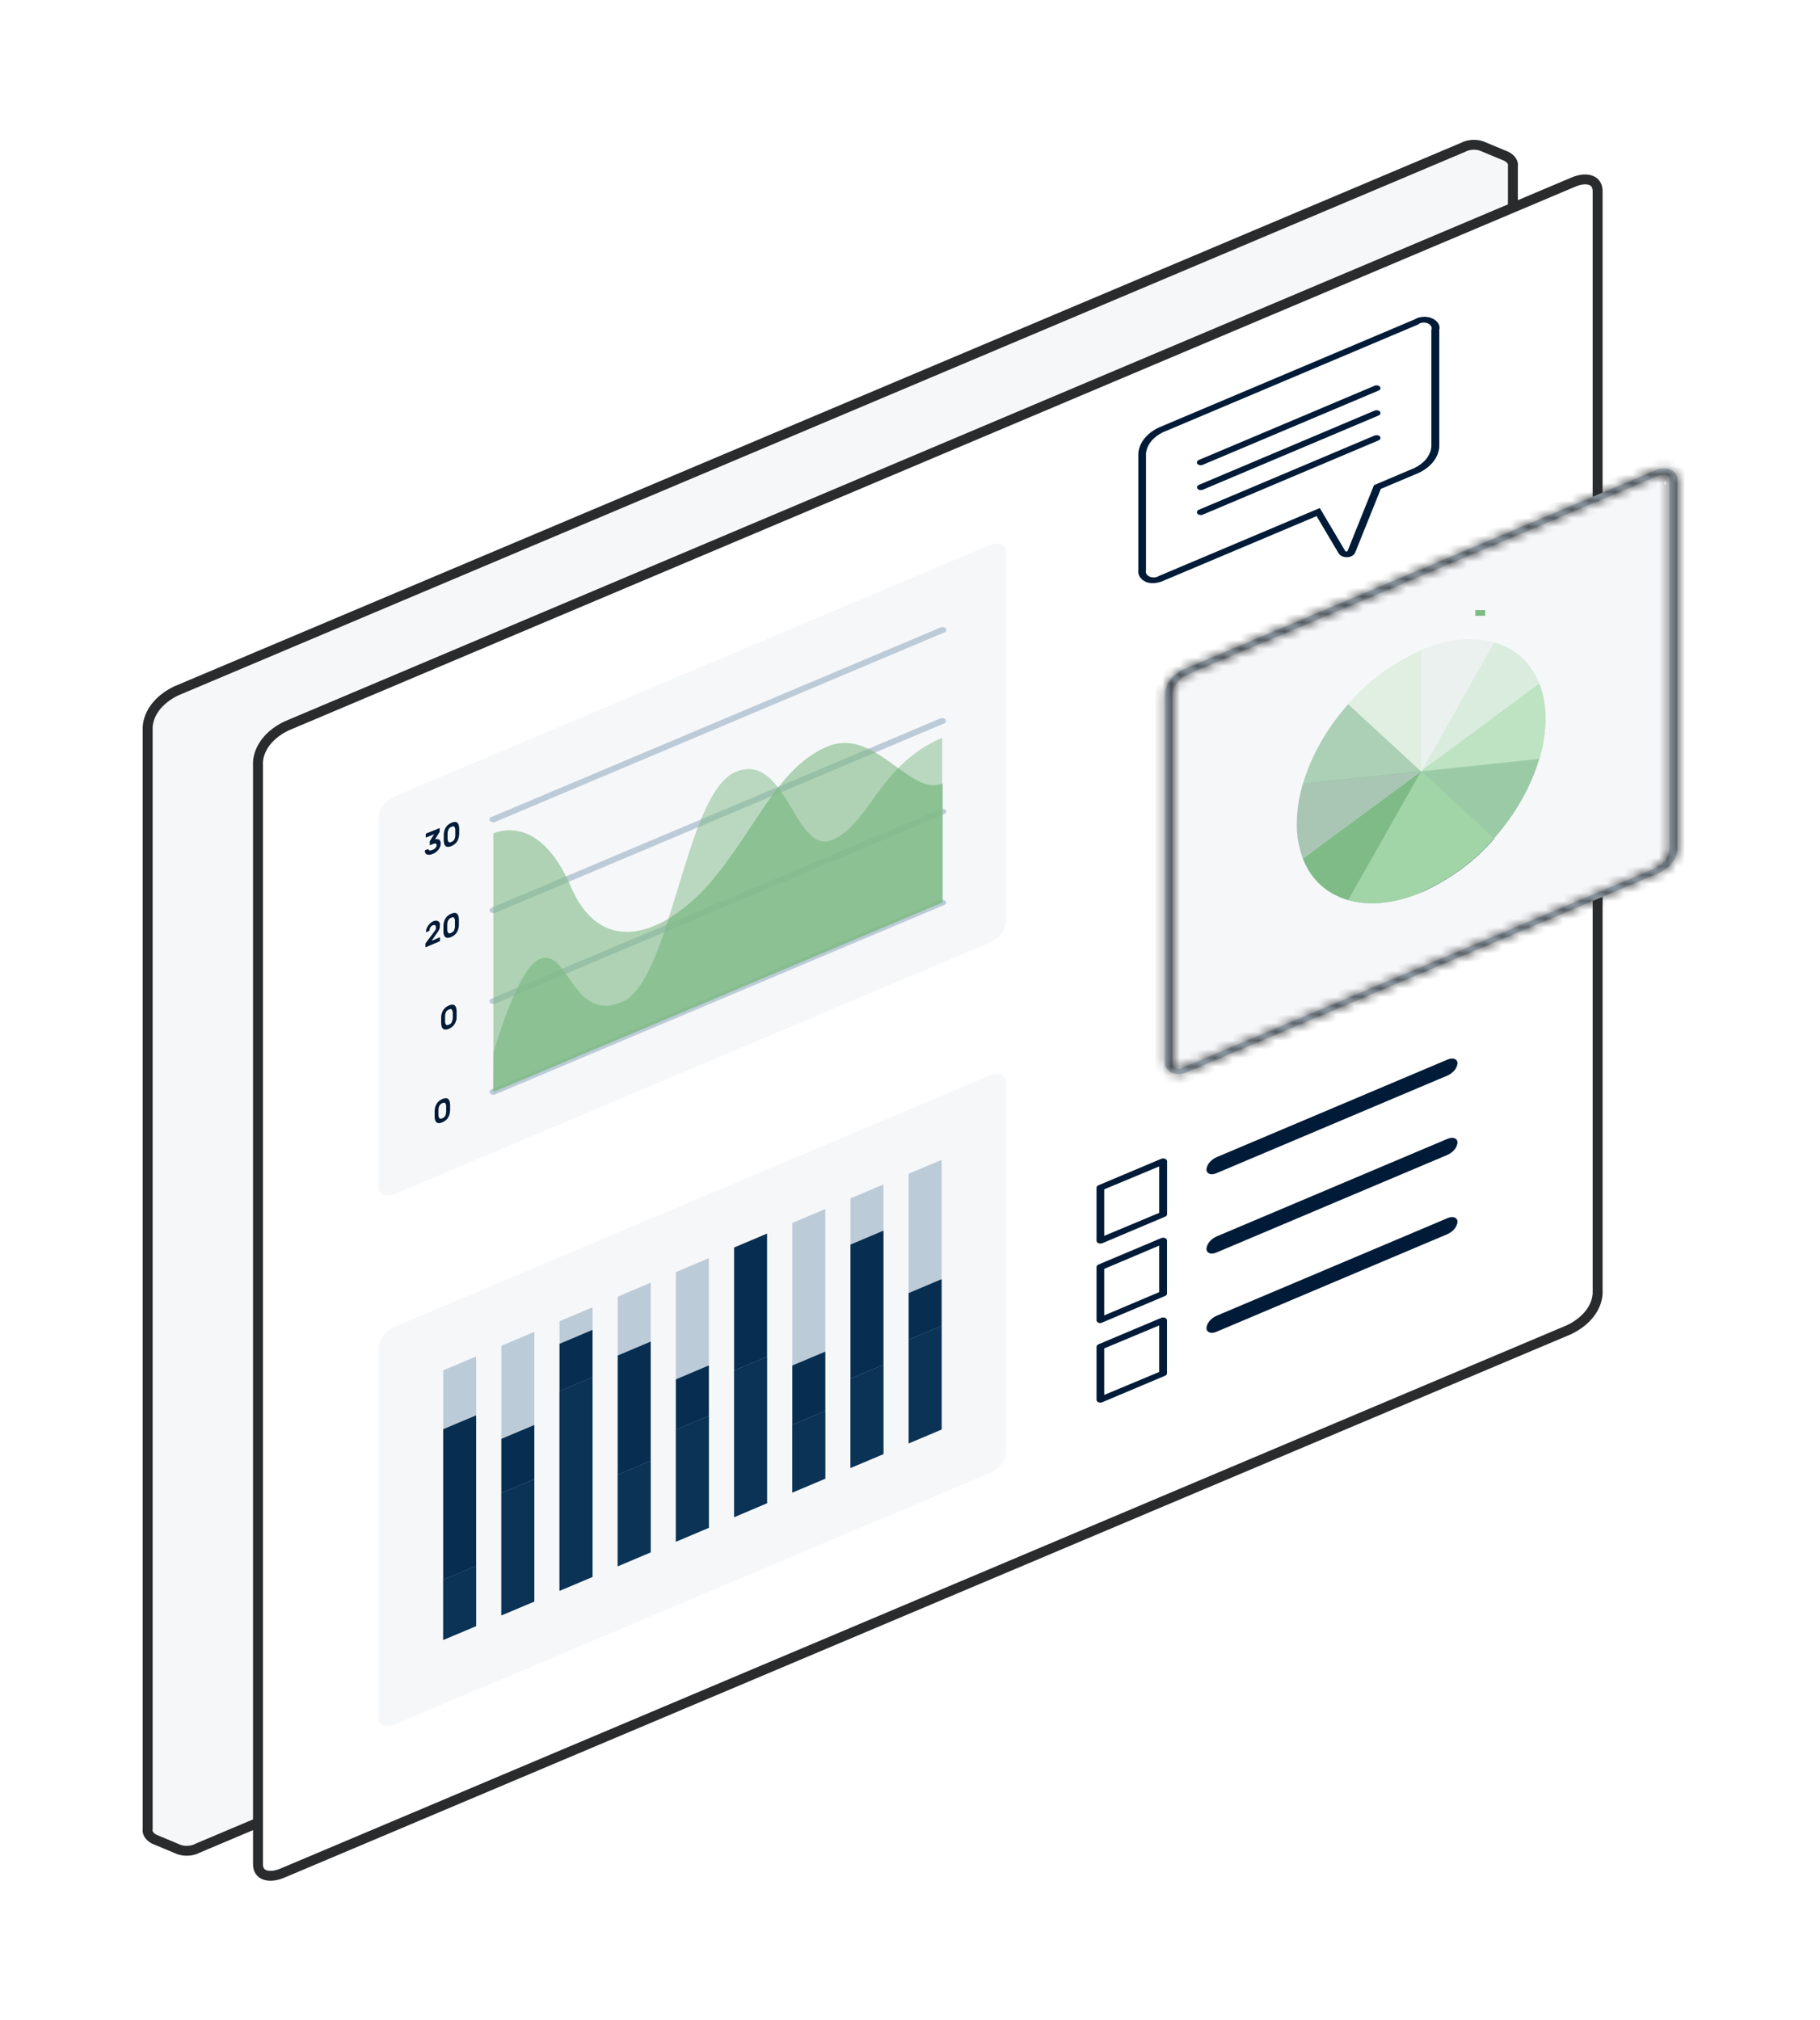 <svg width="209" height="232" viewBox="0 0 209 232" fill="none" xmlns="http://www.w3.org/2000/svg">
<g filter="url(#filter0_d_650_6258)">
<path d="M173.74 13.08L173.734 13.123V13.167L173.743 139.719C173.688 140.51 173.379 141.297 172.819 142.013C172.256 142.734 171.456 143.363 170.471 143.836L22.723 206.245L22.7 206.255L22.678 206.266C22.387 206.421 22.033 206.521 21.653 206.548C21.28 206.575 20.908 206.53 20.574 206.421L17.711 205.224C17.421 205.074 17.213 204.883 17.089 204.686C16.965 204.488 16.925 204.289 16.953 204.1L16.959 204.059V204.019V77.468C17.014 76.676 17.324 75.89 17.884 75.173C18.447 74.452 19.246 73.824 20.23 73.35L167.987 10.934L168.011 10.924L168.034 10.911C168.327 10.755 168.685 10.654 169.069 10.63C169.448 10.606 169.825 10.658 170.157 10.776L172.966 11.944C173.265 12.093 173.478 12.287 173.605 12.487C173.731 12.687 173.77 12.889 173.74 13.08Z" fill="#F6F7F9" stroke="#292B2D" stroke-width="1.137"/>
<path d="M180.639 14.931L180.645 14.929C181.549 14.533 182.284 14.537 182.749 14.739C183.177 14.924 183.467 15.313 183.464 15.968V15.971V142.588C183.41 143.38 183.101 144.166 182.541 144.883C181.978 145.604 181.177 146.232 180.193 146.706L32.444 209.115L32.443 209.116C31.541 209.499 30.807 209.498 30.341 209.3C29.913 209.119 29.628 208.742 29.628 208.108V81.491C29.684 80.7 29.994 79.913 30.553 79.197C31.116 78.476 31.916 77.847 32.9 77.374L180.639 14.931Z" fill="white" stroke="#292B2D" stroke-width="1.137"/>
<path d="M45.377 85.43L113.614 56.607C114.678 56.165 115.534 56.528 115.534 57.425V99.842C115.499 100.329 115.307 100.804 114.973 101.227C114.639 101.65 114.174 102.009 113.614 102.276L45.377 131.112C44.313 131.56 43.457 131.197 43.457 130.3V87.877C43.49 87.388 43.682 86.91 44.016 86.485C44.349 86.06 44.816 85.698 45.377 85.43V85.43Z" fill="#F6F7F9"/>
<path d="M51.688 120.856V121.515C51.681 121.657 51.66 121.798 51.625 121.937C51.598 122.069 51.547 122.198 51.472 122.32C51.408 122.44 51.316 122.552 51.201 122.65C51.087 122.748 50.949 122.831 50.795 122.894C50.677 122.956 50.536 122.991 50.39 122.993C50.338 122.991 50.287 122.981 50.24 122.964C50.194 122.947 50.153 122.923 50.119 122.894C50.04 122.818 49.988 122.73 49.966 122.636C49.927 122.513 49.909 122.387 49.912 122.26C49.912 122.168 49.912 122.063 49.912 121.944C49.912 121.825 49.912 121.713 49.912 121.621C49.912 121.477 49.93 121.333 49.966 121.192C49.997 121.058 50.048 120.928 50.119 120.803C50.184 120.683 50.276 120.572 50.39 120.473C50.501 120.369 50.639 120.282 50.795 120.216C50.916 120.158 51.057 120.126 51.201 120.124C51.254 120.121 51.307 120.13 51.354 120.147C51.402 120.164 51.442 120.19 51.472 120.222C51.552 120.294 51.605 120.381 51.625 120.473C51.662 120.599 51.683 120.727 51.688 120.856V120.856ZM50.354 122.063C50.346 122.191 50.386 122.319 50.471 122.432C50.534 122.498 50.642 122.505 50.795 122.432C50.945 122.366 51.062 122.266 51.129 122.148C51.197 121.997 51.234 121.839 51.237 121.68C51.237 121.588 51.237 121.482 51.237 121.363C51.237 121.245 51.237 121.152 51.237 121.06C51.244 120.932 51.207 120.805 51.129 120.691C51.057 120.618 50.949 120.618 50.795 120.691C50.644 120.754 50.529 120.854 50.471 120.974C50.394 121.122 50.355 121.278 50.354 121.436C50.354 121.535 50.354 121.641 50.354 121.753C50.354 121.865 50.354 121.97 50.354 122.063V122.063Z" fill="#001B38"/>
<path d="M56.656 119.728C56.578 119.727 56.502 119.713 56.434 119.685C56.366 119.657 56.309 119.617 56.268 119.569C56.209 119.494 56.193 119.405 56.223 119.321C56.253 119.237 56.328 119.165 56.43 119.121L108.007 97.355C108.108 97.322 108.224 97.317 108.33 97.342C108.436 97.367 108.526 97.419 108.582 97.49C108.638 97.561 108.656 97.644 108.633 97.724C108.61 97.804 108.548 97.874 108.457 97.922L56.872 119.688C56.806 119.714 56.731 119.728 56.656 119.728Z" fill="#BCCBD8"/>
<path d="M52.436 110.105C52.436 110.151 52.436 110.204 52.436 110.263V110.612C52.436 110.665 52.436 110.718 52.436 110.771C52.436 110.824 52.436 111.054 52.382 111.193C52.347 111.324 52.296 111.452 52.229 111.575C52.158 111.693 52.067 111.804 51.958 111.905C51.844 112.004 51.707 112.086 51.553 112.149C51.431 112.211 51.286 112.246 51.138 112.248C51.033 112.243 50.936 112.207 50.867 112.149C50.792 112.073 50.739 111.985 50.714 111.892C50.685 111.77 50.667 111.647 50.66 111.523C50.66 111.424 50.66 111.318 50.66 111.199C50.66 111.081 50.66 110.969 50.66 110.876C50.66 110.784 50.66 110.586 50.714 110.448C50.749 110.315 50.8 110.184 50.867 110.058C50.938 109.94 51.029 109.83 51.138 109.729C51.253 109.625 51.394 109.537 51.553 109.471C51.673 109.412 51.814 109.38 51.958 109.379C52.011 109.38 52.062 109.39 52.108 109.407C52.155 109.424 52.196 109.448 52.229 109.478C52.305 109.555 52.357 109.642 52.382 109.735C52.411 109.857 52.429 109.981 52.436 110.105V110.105ZM51.111 111.312C51.105 111.439 51.142 111.566 51.219 111.681C51.282 111.747 51.39 111.753 51.553 111.681C51.704 111.618 51.819 111.517 51.877 111.397C51.945 111.246 51.985 111.088 51.994 110.929V110.309C51.995 110.181 51.954 110.055 51.877 109.94C51.814 109.867 51.706 109.867 51.553 109.94C51.397 110 51.278 110.101 51.219 110.223C51.151 110.372 51.114 110.528 51.111 110.685C51.111 110.784 51.111 110.889 51.111 111.002C51.111 111.114 51.102 111.219 51.111 111.312V111.312Z" fill="#001B38"/>
<path d="M56.655 109.3C56.556 109.302 56.459 109.28 56.379 109.236C56.299 109.193 56.241 109.131 56.215 109.061C56.189 108.991 56.196 108.917 56.235 108.85C56.274 108.783 56.343 108.728 56.43 108.693L108.007 86.927C108.057 86.905 108.114 86.89 108.172 86.884C108.231 86.878 108.29 86.881 108.347 86.892C108.405 86.903 108.458 86.922 108.505 86.949C108.552 86.975 108.591 87.008 108.62 87.046C108.676 87.121 108.691 87.208 108.66 87.291C108.63 87.373 108.557 87.444 108.457 87.488L56.872 109.253C56.808 109.285 56.732 109.301 56.655 109.3Z" fill="#BCCBD8"/>
<path d="M49.93 100.91C49.987 100.838 50.029 100.76 50.056 100.679C50.064 100.618 50.064 100.556 50.056 100.495C50.066 100.415 50.038 100.336 49.975 100.271C49.921 100.224 49.822 100.224 49.696 100.271C49.58 100.321 49.488 100.397 49.434 100.488C49.375 100.585 49.332 100.687 49.308 100.792C49.318 100.822 49.318 100.854 49.308 100.884C49.297 100.903 49.279 100.92 49.254 100.93L48.992 101.042C48.983 101.049 48.97 101.052 48.956 101.052C48.943 101.052 48.93 101.049 48.92 101.042C48.92 101.042 48.92 101.009 48.92 100.976C48.923 100.86 48.947 100.745 48.992 100.633C49.033 100.516 49.094 100.403 49.173 100.297C49.242 100.196 49.327 100.101 49.425 100.013C49.515 99.931 49.625 99.862 49.75 99.809C49.855 99.754 49.982 99.729 50.11 99.736C50.159 99.738 50.206 99.748 50.249 99.764C50.293 99.779 50.331 99.802 50.363 99.829C50.432 99.888 50.481 99.958 50.507 100.033C50.526 100.123 50.526 100.214 50.507 100.303C50.511 100.363 50.511 100.422 50.507 100.482C50.505 100.547 50.49 100.611 50.462 100.673C50.435 100.748 50.399 100.821 50.354 100.89C50.354 100.97 50.245 101.062 50.173 101.161L49.56 102.051L50.462 101.662H50.525C50.525 101.662 50.525 101.662 50.525 101.715V101.985C50.533 102.011 50.533 102.038 50.525 102.065C50.525 102.065 50.525 102.111 50.462 102.117L48.92 102.777C48.92 102.777 48.92 102.777 48.857 102.777C48.847 102.758 48.847 102.737 48.857 102.717V102.487C48.844 102.448 48.844 102.407 48.857 102.368C48.868 102.335 48.887 102.304 48.911 102.276L49.93 100.91Z" fill="#001B38"/>
<path d="M52.698 99.572V100.231C52.691 100.373 52.67 100.514 52.635 100.653C52.607 100.787 52.556 100.918 52.482 101.042C52.418 101.161 52.326 101.27 52.211 101.366C52.097 101.466 51.96 101.551 51.806 101.616C51.685 101.674 51.544 101.706 51.4 101.709C51.347 101.709 51.295 101.7 51.248 101.683C51.201 101.666 51.161 101.64 51.129 101.61C51.049 101.538 50.996 101.451 50.976 101.359C50.938 101.236 50.92 101.109 50.922 100.983C50.922 100.891 50.922 100.785 50.922 100.66C50.922 100.534 50.922 100.436 50.922 100.337C50.922 100.193 50.94 100.049 50.976 99.908C51.004 99.774 51.055 99.643 51.129 99.519C51.2 99.401 51.291 99.29 51.4 99.189C51.511 99.087 51.649 99.002 51.806 98.938C51.926 98.879 52.066 98.845 52.211 98.839C52.263 98.841 52.315 98.85 52.361 98.867C52.408 98.884 52.449 98.909 52.482 98.938C52.564 99.012 52.617 99.101 52.635 99.196C52.672 99.319 52.694 99.445 52.698 99.572V99.572ZM51.364 100.772C51.353 100.901 51.393 101.029 51.481 101.141C51.544 101.214 51.652 101.214 51.806 101.141C51.957 101.077 52.074 100.977 52.139 100.858C52.208 100.709 52.245 100.553 52.247 100.396C52.247 100.297 52.247 100.192 52.247 100.079C52.247 99.967 52.247 99.862 52.247 99.769C52.253 99.642 52.216 99.515 52.139 99.4C52.067 99.334 51.959 99.328 51.806 99.4C51.656 99.465 51.541 99.565 51.481 99.684C51.405 99.834 51.365 99.992 51.364 100.152C51.364 100.244 51.364 100.35 51.364 100.462C51.364 100.574 51.364 100.68 51.364 100.772Z" fill="#001B38"/>
<path d="M56.655 98.866C56.559 98.865 56.465 98.842 56.389 98.799C56.312 98.756 56.257 98.696 56.232 98.628C56.206 98.56 56.212 98.488 56.248 98.422C56.283 98.357 56.347 98.302 56.43 98.266L108.007 76.5C108.108 76.466 108.223 76.461 108.33 76.486C108.436 76.511 108.526 76.564 108.582 76.635C108.638 76.705 108.656 76.788 108.633 76.868C108.61 76.948 108.548 77.019 108.457 77.067L56.872 98.833C56.804 98.857 56.73 98.868 56.655 98.866V98.866Z" fill="#BCCBD8"/>
<path d="M50.426 89.124C50.435 89.12 50.446 89.117 50.458 89.117C50.469 89.117 50.48 89.12 50.489 89.124C50.5 89.143 50.5 89.165 50.489 89.184V89.448C50.493 89.478 50.493 89.509 50.489 89.54L50.435 89.619L49.957 90.397C50.043 90.371 50.135 90.36 50.228 90.364C50.305 90.369 50.377 90.392 50.435 90.43C50.498 90.478 50.542 90.537 50.561 90.602C50.597 90.689 50.612 90.781 50.606 90.872C50.608 90.997 50.587 91.121 50.543 91.242C50.499 91.359 50.435 91.472 50.354 91.578C50.279 91.679 50.184 91.772 50.074 91.855C49.969 91.936 49.848 92.005 49.714 92.059C49.594 92.117 49.459 92.155 49.317 92.171C49.218 92.18 49.117 92.166 49.029 92.132C48.952 92.098 48.892 92.047 48.857 91.987C48.82 91.919 48.795 91.848 48.785 91.776C48.776 91.748 48.776 91.718 48.785 91.69C48.799 91.668 48.821 91.65 48.848 91.637L49.11 91.525C49.11 91.525 49.155 91.525 49.164 91.525C49.183 91.541 49.198 91.558 49.209 91.578C49.209 91.578 49.209 91.624 49.263 91.637C49.287 91.656 49.319 91.668 49.353 91.67C49.397 91.68 49.444 91.68 49.488 91.67L49.687 91.604C49.82 91.549 49.932 91.469 50.011 91.373C50.094 91.281 50.138 91.174 50.138 91.063C50.138 90.951 50.092 90.892 50.011 90.879C49.896 90.871 49.78 90.894 49.687 90.945L49.416 91.057C49.416 91.057 49.416 91.057 49.353 91.057C49.343 91.038 49.343 91.016 49.353 90.997V90.707C49.345 90.677 49.345 90.645 49.353 90.615C49.364 90.587 49.379 90.561 49.398 90.536L49.858 89.797L48.956 90.18C48.947 90.184 48.936 90.187 48.925 90.187C48.914 90.187 48.903 90.184 48.893 90.18C48.893 90.18 48.893 90.18 48.893 90.12V89.856C48.885 89.83 48.885 89.803 48.893 89.777C48.907 89.754 48.929 89.733 48.956 89.718L50.426 89.124Z" fill="#001B38"/>
<path d="M52.734 89.124V89.784C52.727 89.925 52.706 90.066 52.671 90.206C52.642 90.339 52.594 90.469 52.527 90.595C52.456 90.712 52.362 90.821 52.247 90.918C52.133 91.018 51.996 91.103 51.842 91.169C51.721 91.227 51.58 91.259 51.436 91.261C51.383 91.261 51.331 91.252 51.284 91.235C51.237 91.218 51.197 91.193 51.165 91.162C51.088 91.088 51.035 91.003 51.012 90.911C50.979 90.787 50.961 90.662 50.958 90.535C50.958 90.443 50.958 90.338 50.958 90.212C50.958 90.087 50.958 89.988 50.958 89.889C50.962 89.745 50.98 89.602 51.012 89.46C51.044 89.327 51.095 89.197 51.165 89.071C51.236 88.953 51.327 88.843 51.436 88.741C51.547 88.639 51.685 88.554 51.842 88.491C51.962 88.431 52.102 88.397 52.247 88.392C52.3 88.394 52.353 88.403 52.401 88.421C52.449 88.438 52.492 88.461 52.527 88.491C52.602 88.567 52.652 88.655 52.671 88.748C52.708 88.872 52.73 88.998 52.734 89.124V89.124ZM51.4 90.324C51.395 90.453 51.435 90.58 51.517 90.694C51.58 90.766 51.688 90.766 51.842 90.694C51.995 90.631 52.114 90.531 52.175 90.41C52.244 90.261 52.281 90.106 52.283 89.948C52.283 89.85 52.283 89.744 52.283 89.632C52.283 89.52 52.283 89.414 52.283 89.322C52.289 89.194 52.252 89.067 52.175 88.953C52.112 88.886 51.995 88.88 51.842 88.953C51.692 89.017 51.578 89.117 51.517 89.236C51.445 89.387 51.406 89.545 51.4 89.704C51.4 89.797 51.4 89.902 51.4 90.014C51.4 90.126 51.4 90.232 51.4 90.324Z" fill="#001B38"/>
<path d="M56.655 88.438C56.556 88.441 56.459 88.418 56.379 88.375C56.299 88.332 56.241 88.27 56.215 88.2C56.189 88.13 56.196 88.055 56.235 87.988C56.274 87.922 56.343 87.866 56.43 87.832L108.007 66.066C108.108 66.022 108.229 66.01 108.344 66.031C108.458 66.053 108.555 66.107 108.615 66.181C108.675 66.256 108.692 66.344 108.662 66.428C108.633 66.511 108.559 66.583 108.457 66.626L56.872 88.392C56.808 88.423 56.732 88.439 56.655 88.438V88.438Z" fill="#BCCBD8"/>
<path opacity="0.5" d="M56.656 119.405V89.724C56.656 89.724 61.794 87.086 65.536 95.805C69.277 104.525 76.985 101.029 82.097 94.724C87.209 88.418 89.507 82.067 95.007 79.745C100.506 77.423 104.5 85.576 108.232 83.999V97.645L56.656 119.405Z" fill="#7FBB86"/>
<path opacity="0.2" d="M56.656 119.405V89.724C56.656 89.724 61.794 87.086 65.536 95.805C69.277 104.525 76.985 101.029 82.097 94.724C87.209 88.418 89.507 82.067 95.007 79.745C100.506 77.423 104.5 85.576 108.232 83.999V97.645L56.656 119.405Z" fill="#7FBB86"/>
<path opacity="0.4" d="M103.175 82.212C100.037 85.411 98.667 89.177 95.575 90.469C92.87 91.617 91.473 87.224 89.354 84.448C87.109 87.337 85.09 91.004 82.142 94.697C80.748 96.5 78.947 98.117 76.814 99.479C75.335 104.096 73.731 108.113 71.45 109.082C65.725 111.496 65.292 102.757 61.993 104.155C59.423 105.237 56.701 114.9 56.701 114.9V119.405L108.277 97.639V83.973C106.627 84.652 104.969 83.524 103.175 82.212Z" fill="#7FBB86"/>
<path opacity="0.5" d="M56.656 114.899C56.656 114.899 59.36 105.237 61.939 104.155C65.247 102.757 65.68 111.496 71.405 109.082C77.129 106.668 78.617 85.14 84.459 82.66C90.301 80.18 91.247 92.296 95.575 90.469C99.902 88.642 100.903 81.829 108.196 78.735V97.618L56.62 119.384L56.656 114.899Z" fill="#7FBB86"/>
<path d="M45.377 146.354L113.614 117.531C114.678 117.083 115.534 117.446 115.534 118.343V160.766C115.499 161.253 115.307 161.728 114.973 162.151C114.639 162.574 114.174 162.933 113.614 163.2L45.377 192.022C44.313 192.471 43.457 192.108 43.457 191.211V148.788C43.492 148.3 43.685 147.826 44.019 147.403C44.352 146.98 44.818 146.621 45.377 146.354Z" fill="#F6F7F9"/>
<path d="M54.681 180.75L50.895 182.346V151.38L54.681 149.784V180.75Z" fill="#BCCBD8"/>
<path d="M61.362 177.928L57.575 179.524V148.557L61.362 146.961V177.928Z" fill="#BCCBD8"/>
<path d="M68.042 175.105L64.255 176.701V145.741L68.042 144.138V175.105Z" fill="#BCCBD8"/>
<path d="M74.722 172.281L70.936 173.884V142.918L74.722 141.315V172.281Z" fill="#BCCBD8"/>
<path d="M81.403 169.459L77.616 171.062V140.095L81.403 138.492V169.459Z" fill="#BCCBD8"/>
<path d="M88.083 166.636L84.306 168.238V137.272L88.083 135.676V166.636Z" fill="#BCCBD8"/>
<path d="M84.306 137.272L88.083 135.676V149.804L84.306 151.406V137.272Z" fill="#072E50"/>
<path d="M94.772 163.819L90.986 165.415V134.449L94.772 132.852V163.819Z" fill="#BCCBD8"/>
<path d="M101.452 160.996L97.666 162.593V131.626L101.452 130.03V160.996Z" fill="#BCCBD8"/>
<path d="M108.133 158.174L104.347 159.77V128.803L108.133 127.207V158.174Z" fill="#BCCBD8"/>
<path d="M50.895 158.141L54.681 156.545V173.832L50.895 175.435V158.141Z" fill="#072E50"/>
<path opacity="0.15" d="M50.895 175.434L54.681 173.831V180.75L50.895 182.346V175.434Z" fill="#194871"/>
<path d="M57.575 159.249L61.362 157.653V163.879L57.575 165.475V159.249Z" fill="#072E50"/>
<path opacity="0.15" d="M57.575 165.475L61.362 163.879V177.928L57.575 179.524V165.475Z" fill="#194871"/>
<path d="M64.255 148.333L68.042 146.73V152.165L64.255 153.761V148.333Z" fill="#072E50"/>
<path opacity="0.15" d="M64.255 153.76L68.042 152.164V175.104L64.255 176.7V153.76Z" fill="#194871"/>
<path d="M70.936 149.678L74.722 148.076V161.762L70.936 163.358V149.678Z" fill="#072E50"/>
<path opacity="0.15" d="M70.936 163.358L74.722 161.761V172.281L70.936 173.884V163.358Z" fill="#194871"/>
<path d="M77.616 152.416L81.403 150.813V156.598L77.616 158.2V152.416Z" fill="#072E50"/>
<path opacity="0.15" d="M77.616 158.2L81.403 156.598V169.459L77.616 171.062V158.2Z" fill="#194871"/>
<path opacity="0.15" d="M84.306 151.407L88.083 149.805V166.637L84.306 168.24V151.407Z" fill="#194871"/>
<path d="M90.986 150.825L94.772 149.229V156.036L90.986 157.632V150.825Z" fill="#072E50"/>
<path opacity="0.15" d="M90.986 157.633L94.772 156.037V163.82L90.986 165.416V157.633Z" fill="#194871"/>
<path d="M97.666 136.935L101.452 135.333V150.734L97.666 152.33V136.935Z" fill="#072E50"/>
<path opacity="0.15" d="M97.666 152.33L101.452 150.734V160.997L97.666 162.593V152.33Z" fill="#194871"/>
<path d="M104.347 142.502L108.133 140.906V146.262L104.347 147.858V142.502Z" fill="#072E50"/>
<path d="M104.347 147.858L108.133 146.262V158.173L104.347 159.77V147.858Z" fill="#072E50"/>
<path d="M50.895 175.434L54.681 173.831V180.75L50.895 182.346V175.434Z" fill="#072E50"/>
<path opacity="0.2" d="M50.895 175.434L54.681 173.831V180.75L50.895 182.346V175.434Z" fill="#194871"/>
<path d="M57.575 165.475L61.362 163.879V177.928L57.575 179.524V165.475Z" fill="#072E50"/>
<path opacity="0.2" d="M57.575 165.475L61.362 163.879V177.928L57.575 179.524V165.475Z" fill="#194871"/>
<path d="M64.255 153.76L68.042 152.164V175.104L64.255 176.7V153.76Z" fill="#072E50"/>
<path opacity="0.2" d="M64.255 153.76L68.042 152.164V175.104L64.255 176.7V153.76Z" fill="#194871"/>
<path d="M70.936 163.358L74.722 161.761V172.281L70.936 173.884V163.358Z" fill="#072E50"/>
<path opacity="0.2" d="M70.936 163.358L74.722 161.761V172.281L70.936 173.884V163.358Z" fill="#194871"/>
<path d="M77.616 158.2L81.403 156.598V169.459L77.616 171.062V158.2Z" fill="#072E50"/>
<path opacity="0.2" d="M77.616 158.2L81.403 156.598V169.459L77.616 171.062V158.2Z" fill="#194871"/>
<path d="M84.306 151.407L88.083 149.805V166.637L84.306 168.24V151.407Z" fill="#072E50"/>
<path opacity="0.2" d="M84.306 151.407L88.083 149.805V166.637L84.306 168.24V151.407Z" fill="#194871"/>
<path d="M90.986 157.633L94.772 156.037V163.82L90.986 165.416V157.633Z" fill="#072E50"/>
<path opacity="0.2" d="M90.986 157.633L94.772 156.037V163.82L90.986 165.416V157.633Z" fill="#194871"/>
<path d="M97.666 152.33L101.452 150.734V160.997L97.666 162.593V152.33Z" fill="#072E50"/>
<path opacity="0.2" d="M97.666 152.33L101.452 150.734V160.997L97.666 162.593V152.33Z" fill="#194871"/>
<path opacity="0.2" d="M104.347 147.858L108.133 146.262V158.173L104.347 159.77V147.858Z" fill="#194871"/>
<path d="M136.162 71.156L190.254 48.322C191.309 47.873 192.174 48.236 192.174 49.133V91.556C192.136 92.043 191.943 92.517 191.61 92.94C191.276 93.363 190.812 93.722 190.254 93.99L136.162 116.824C135.107 117.272 134.242 116.91 134.242 116.013V73.59C134.279 73.102 134.473 72.628 134.806 72.206C135.14 71.783 135.604 71.423 136.162 71.156V71.156Z" fill="#F6F7F9"/>
<mask id="path-64-inside-1_650_6258" fill="white">
<path d="M135.305 117.345C135.052 117.347 134.803 117.299 134.584 117.206C134.319 117.076 134.107 116.898 133.967 116.688C133.828 116.478 133.767 116.245 133.791 116.013V73.589C133.827 73.043 134.041 72.511 134.414 72.038C134.787 71.564 135.309 71.162 135.936 70.865L190.028 48.038C190.287 47.902 190.593 47.821 190.911 47.804C191.229 47.786 191.547 47.833 191.831 47.939C192.096 48.069 192.309 48.248 192.448 48.458C192.587 48.667 192.648 48.9 192.625 49.133V91.556C192.588 92.101 192.375 92.632 192.001 93.105C191.628 93.577 191.106 93.978 190.479 94.273L136.432 117.088C136.096 117.248 135.706 117.337 135.305 117.345V117.345ZM191.083 48.493C190.859 48.5 190.641 48.55 190.452 48.638L136.36 71.472C135.87 71.711 135.462 72.029 135.168 72.402C134.874 72.775 134.702 73.193 134.665 73.622V116.046C134.617 116.162 134.625 116.287 134.686 116.4C134.747 116.513 134.859 116.608 135.003 116.669C135.146 116.73 135.314 116.753 135.479 116.736C135.643 116.719 135.795 116.661 135.909 116.573L190.001 93.739C190.491 93.501 190.899 93.183 191.193 92.809C191.487 92.436 191.659 92.019 191.696 91.589V49.153C191.725 49.03 191.708 48.904 191.648 48.788C191.588 48.672 191.486 48.57 191.353 48.493C191.265 48.475 191.171 48.475 191.083 48.493V48.493Z"/>
</mask>
<path d="M135.305 117.345C135.052 117.347 134.803 117.299 134.584 117.206C134.319 117.076 134.107 116.898 133.967 116.688C133.828 116.478 133.767 116.245 133.791 116.013V73.589C133.827 73.043 134.041 72.511 134.414 72.038C134.787 71.564 135.309 71.162 135.936 70.865L190.028 48.038C190.287 47.902 190.593 47.821 190.911 47.804C191.229 47.786 191.547 47.833 191.831 47.939C192.096 48.069 192.309 48.248 192.448 48.458C192.587 48.667 192.648 48.9 192.625 49.133V91.556C192.588 92.101 192.375 92.632 192.001 93.105C191.628 93.577 191.106 93.978 190.479 94.273L136.432 117.088C136.096 117.248 135.706 117.337 135.305 117.345V117.345ZM191.083 48.493C190.859 48.5 190.641 48.55 190.452 48.638L136.36 71.472C135.87 71.711 135.462 72.029 135.168 72.402C134.874 72.775 134.702 73.193 134.665 73.622V116.046C134.617 116.162 134.625 116.287 134.686 116.4C134.747 116.513 134.859 116.608 135.003 116.669C135.146 116.73 135.314 116.753 135.479 116.736C135.643 116.719 135.795 116.661 135.909 116.573L190.001 93.739C190.491 93.501 190.899 93.183 191.193 92.809C191.487 92.436 191.659 92.019 191.696 91.589V49.153C191.725 49.03 191.708 48.904 191.648 48.788C191.588 48.672 191.486 48.57 191.353 48.493C191.265 48.475 191.171 48.475 191.083 48.493V48.493Z" fill="#BCCBD8"/>
<path d="M134.584 117.206L134.083 118.227L134.112 118.241L134.142 118.254L134.584 117.206ZM133.791 116.013L134.922 116.128L134.928 116.071V116.013H133.791ZM133.791 73.589L132.656 73.514L132.654 73.552V73.589H133.791ZM135.936 70.865L135.494 69.818L135.472 69.827L135.45 69.837L135.936 70.865ZM190.028 48.038L190.47 49.086L190.514 49.067L190.556 49.045L190.028 48.038ZM191.831 47.939L192.332 46.918L192.282 46.893L192.229 46.873L191.831 47.939ZM192.625 49.133L191.493 49.017L191.487 49.075V49.133H192.625ZM192.625 91.556L193.759 91.631L193.762 91.594V91.556H192.625ZM190.479 94.273L190.921 95.321L190.942 95.312L190.963 95.302L190.479 94.273ZM136.432 117.088L135.99 116.04L135.966 116.05L135.942 116.062L136.432 117.088ZM190.452 48.638L190.894 49.686L190.914 49.678L190.933 49.669L190.452 48.638ZM136.36 71.472L135.918 70.425L135.89 70.436L135.863 70.45L136.36 71.472ZM134.665 73.622L133.532 73.526L133.528 73.574V73.622H134.665ZM134.665 116.046L135.718 116.476L135.802 116.269V116.046H134.665ZM135.909 116.573L135.467 115.526L135.332 115.583L135.216 115.672L135.909 116.573ZM190.001 93.739L190.443 94.787L190.471 94.775L190.498 94.762L190.001 93.739ZM191.696 91.589L192.829 91.685L192.833 91.637V91.589H191.696ZM191.696 49.153L190.589 48.891L190.559 49.02V49.153H191.696ZM191.353 48.493L191.926 47.511L191.764 47.416L191.58 47.379L191.353 48.493ZM135.297 116.208C135.189 116.209 135.094 116.187 135.026 116.159L134.142 118.254C134.512 118.41 134.916 118.485 135.313 118.482L135.297 116.208ZM135.085 116.186C134.97 116.129 134.924 116.074 134.914 116.058L133.02 117.317C133.289 117.721 133.669 118.024 134.083 118.227L135.085 116.186ZM134.914 116.058C134.91 116.052 134.914 116.056 134.918 116.071C134.922 116.087 134.924 116.107 134.922 116.128L132.659 115.897C132.607 116.413 132.747 116.906 133.02 117.317L134.914 116.058ZM134.928 116.013V73.589H132.654V116.013H134.928ZM134.925 73.665C134.945 73.371 135.061 73.054 135.307 72.741L133.52 71.334C133.02 71.969 132.709 72.716 132.656 73.514L134.925 73.665ZM135.307 72.741C135.556 72.425 135.93 72.126 136.422 71.893L135.45 69.837C134.688 70.198 134.018 70.703 133.52 71.334L135.307 72.741ZM136.378 71.913L190.47 49.086L189.586 46.99L135.494 69.818L136.378 71.913ZM190.556 49.045C190.659 48.991 190.803 48.948 190.973 48.939L190.848 46.668C190.382 46.694 189.916 46.813 189.501 47.031L190.556 49.045ZM190.973 48.939C191.143 48.93 191.304 48.956 191.434 49.004L192.229 46.873C191.79 46.71 191.315 46.643 190.848 46.668L190.973 48.939ZM191.33 48.96C191.445 49.016 191.491 49.072 191.501 49.087L193.395 47.828C193.127 47.424 192.747 47.121 192.332 46.918L191.33 48.96ZM191.501 49.087C191.505 49.093 191.501 49.089 191.497 49.074C191.493 49.059 191.491 49.038 191.493 49.017L193.756 49.248C193.808 48.733 193.668 48.239 193.395 47.828L191.501 49.087ZM191.487 49.133V91.556H193.762V49.133H191.487ZM191.49 91.48C191.47 91.773 191.355 92.089 191.109 92.4L192.894 93.809C193.394 93.176 193.706 92.429 193.759 91.631L191.49 91.48ZM191.109 92.4C190.86 92.715 190.487 93.013 189.995 93.245L190.963 95.302C191.726 94.943 192.396 94.44 192.894 93.809L191.109 92.4ZM190.037 93.226L135.99 116.04L136.874 118.135L190.921 95.321L190.037 93.226ZM135.942 116.062C135.764 116.147 135.535 116.203 135.283 116.208L135.327 118.482C135.878 118.471 136.429 118.349 136.923 118.114L135.942 116.062ZM191.049 47.356C190.682 47.367 190.31 47.449 189.971 47.608L190.933 49.669C190.972 49.65 191.036 49.632 191.117 49.63L191.049 47.356ZM190.01 47.59L135.918 70.425L136.802 72.52L190.894 49.686L190.01 47.59ZM135.863 70.45C135.241 70.752 134.69 71.172 134.275 71.698L136.061 73.106C136.234 72.886 136.499 72.669 136.857 72.495L135.863 70.45ZM134.275 71.698C133.857 72.227 133.589 72.852 133.532 73.526L135.798 73.719C135.814 73.533 135.89 73.322 136.061 73.106L134.275 71.698ZM133.528 73.622V116.046H135.802V73.622H133.528ZM133.613 115.615C133.433 116.055 133.467 116.536 133.686 116.941L135.686 115.858C135.783 116.038 135.802 116.269 135.718 116.476L133.613 115.615ZM133.686 116.941C133.895 117.327 134.23 117.576 134.559 117.715L135.447 115.622C135.487 115.639 135.6 115.699 135.686 115.858L133.686 116.941ZM134.559 117.715C134.89 117.856 135.253 117.903 135.597 117.867L135.36 115.605C135.37 115.604 135.381 115.604 135.392 115.606C135.404 115.607 135.422 115.611 135.447 115.622L134.559 117.715ZM135.597 117.867C135.94 117.831 136.299 117.708 136.603 117.474L135.216 115.672C135.255 115.642 135.289 115.626 135.311 115.617C135.333 115.609 135.349 115.606 135.36 115.605L135.597 117.867ZM136.352 117.621L190.443 94.787L189.559 92.692L135.467 115.526L136.352 117.621ZM190.498 94.762C191.12 94.459 191.672 94.04 192.086 93.513L190.3 92.106C190.127 92.325 189.862 92.542 189.504 92.716L190.498 94.762ZM192.086 93.513C192.504 92.984 192.772 92.359 192.829 91.685L190.563 91.493C190.547 91.678 190.471 91.889 190.3 92.106L192.086 93.513ZM192.833 91.589V49.153H190.559V91.589H192.833ZM192.803 49.414C192.897 49.015 192.838 48.611 192.657 48.264L190.639 49.313C190.579 49.197 190.553 49.045 190.589 48.891L192.803 49.414ZM192.657 48.264C192.482 47.926 192.212 47.677 191.926 47.511L190.78 49.475C190.76 49.463 190.694 49.419 190.639 49.313L192.657 48.264ZM191.58 47.379C191.342 47.33 191.094 47.33 190.856 47.379L191.31 49.607C191.248 49.62 191.188 49.62 191.127 49.607L191.58 47.379Z" fill="#292B2D" mask="url(#path-64-inside-1_650_6258)"/>
<path opacity="0.1" d="M163.199 68.642C166.327 67.323 169.221 67.099 171.574 67.772L163.199 82.572V68.642Z" fill="#7FBB86"/>
<path opacity="0.4" d="M154.814 74.876C156.914 72.358 159.784 70.231 163.199 68.663V82.593L154.814 74.876Z" fill="#BEE3C2"/>
<path d="M149.622 84.004C150.593 80.758 152.352 77.667 154.814 74.876L163.199 82.592L149.622 84.004Z" fill="#BEE3C2"/>
<path opacity="0.5" d="M171.592 67.772C174.008 68.471 175.847 70.107 176.785 72.534L163.217 82.573L171.592 67.772Z" fill="#BEE3C2"/>
<path opacity="0.5" d="M149.622 92.61C149.137 91.303 148.9 89.954 148.918 88.6C148.931 87.047 149.166 85.5 149.622 83.983L163.199 82.552L149.622 92.61Z" fill="#7FBB86"/>
<path d="M163.199 96.496C160.061 97.815 157.167 98.046 154.814 97.367L163.199 82.573V96.496Z" fill="#7FBB86"/>
<path opacity="0.1" d="M154.814 74.876C152.349 77.673 150.59 80.771 149.622 84.024C149.166 85.54 148.931 87.088 148.918 88.641C148.9 89.995 149.137 91.344 149.622 92.651C150.523 95.071 152.398 96.714 154.814 97.406L163.199 82.612L154.814 74.876Z" fill="#002547"/>
<path d="M171.592 90.29C169.493 92.804 166.626 94.929 163.217 96.496V82.573L171.592 90.29Z" fill="#072E50"/>
<path d="M176.767 72.535L163.199 82.573L154.814 97.367C157.167 98.027 160.061 97.823 163.199 96.497C166.608 94.929 169.475 92.805 171.574 90.29C174.04 87.493 175.798 84.394 176.767 81.142C177.221 79.625 177.457 78.078 177.47 76.525C177.486 75.178 177.249 73.835 176.767 72.535Z" fill="#A1D4A7"/>
<path d="M169.987 64.718L169.985 64.636C169.986 64.636 169.986 64.636 169.986 64.636L169.987 64.718Z" fill="#7FBB86" stroke="#7FBB86" stroke-width="1.137"/>
<path d="M176.767 72.535C177.252 73.842 177.488 75.191 177.47 76.545C177.457 78.098 177.221 79.645 176.767 81.162L163.199 82.593L176.767 72.535Z" fill="#BEE3C2"/>
<path d="M149.622 92.611L163.199 82.573L154.814 97.367C152.398 96.674 150.559 95.032 149.622 92.611Z" fill="#7FBB86"/>
<path opacity="0.1" d="M176.767 81.141C175.804 84.392 174.051 87.491 171.592 90.289L163.217 82.572L176.767 81.141Z" fill="#65819A"/>
<path d="M132.348 60.973C132.073 60.973 131.803 60.92 131.564 60.821C131.271 60.679 131.037 60.481 130.888 60.248C130.739 60.016 130.679 59.758 130.716 59.502V46.1C130.755 45.496 130.99 44.909 131.403 44.385C131.815 43.862 132.393 43.419 133.087 43.092L162.441 30.686C162.715 30.515 163.054 30.411 163.412 30.387C163.77 30.363 164.129 30.421 164.441 30.552C164.752 30.684 165 30.883 165.15 31.122C165.301 31.36 165.346 31.628 165.281 31.886V45.308C165.242 45.911 165.006 46.499 164.594 47.022C164.181 47.545 163.604 47.989 162.91 48.316L158.565 50.15L155.626 57.451C155.57 57.598 155.454 57.729 155.292 57.826C155.131 57.923 154.932 57.981 154.724 57.992C154.512 58.002 154.301 57.963 154.12 57.882C153.94 57.8 153.798 57.679 153.714 57.537L151.19 53.276L133.574 60.709C133.205 60.876 132.782 60.968 132.348 60.973V60.973ZM162.883 31.253L133.529 43.653C132.972 43.924 132.507 44.286 132.173 44.711C131.838 45.135 131.642 45.611 131.6 46.1V59.522C131.56 59.658 131.58 59.801 131.658 59.928C131.735 60.056 131.866 60.162 132.032 60.232C132.197 60.301 132.388 60.331 132.578 60.316C132.768 60.301 132.946 60.242 133.087 60.148L151.56 52.346L154.481 57.279C154.492 57.3 154.512 57.318 154.538 57.33C154.564 57.342 154.594 57.347 154.625 57.345C154.655 57.343 154.683 57.335 154.705 57.32C154.728 57.306 154.744 57.287 154.751 57.266L157.78 49.721L162.441 47.742C162.998 47.472 163.462 47.111 163.797 46.687C164.131 46.264 164.328 45.79 164.37 45.302V31.886C164.425 31.747 164.415 31.599 164.343 31.464C164.271 31.329 164.14 31.216 163.971 31.141C163.802 31.066 163.604 31.034 163.407 31.049C163.211 31.065 163.026 31.127 162.883 31.227V31.253Z" fill="#001B38"/>
<path d="M137.893 47.432C137.793 47.435 137.696 47.412 137.616 47.369C137.536 47.326 137.479 47.264 137.452 47.194C137.426 47.124 137.433 47.049 137.472 46.982C137.511 46.916 137.58 46.86 137.667 46.825L157.862 38.297C157.963 38.254 158.084 38.243 158.197 38.265C158.311 38.287 158.407 38.342 158.466 38.416C158.524 38.49 158.54 38.579 158.51 38.662C158.479 38.744 158.405 38.815 158.303 38.858L138.109 47.386C138.045 47.417 137.97 47.433 137.893 47.432V47.432Z" fill="#001B38"/>
<path d="M137.893 50.288C137.796 50.288 137.703 50.265 137.626 50.222C137.55 50.179 137.494 50.119 137.469 50.051C137.443 49.983 137.449 49.91 137.485 49.845C137.521 49.78 137.585 49.724 137.667 49.688L157.862 41.153C157.964 41.112 158.084 41.102 158.196 41.124C158.309 41.146 158.406 41.199 158.466 41.272C158.496 41.309 158.516 41.35 158.524 41.393C158.533 41.436 158.529 41.48 158.514 41.522C158.499 41.563 158.473 41.602 158.436 41.637C158.4 41.671 158.355 41.7 158.303 41.721L138.109 50.249C138.043 50.275 137.968 50.289 137.893 50.288V50.288Z" fill="#001B38"/>
<path d="M137.892 53.15C137.815 53.15 137.739 53.135 137.671 53.108C137.603 53.08 137.546 53.04 137.505 52.992C137.446 52.916 137.429 52.827 137.46 52.743C137.49 52.659 137.565 52.587 137.667 52.543L157.861 44.015C157.963 43.974 158.083 43.963 158.196 43.985C158.309 44.008 158.405 44.061 158.465 44.134C158.496 44.17 158.515 44.211 158.524 44.254C158.532 44.296 158.528 44.339 158.513 44.38C158.498 44.422 158.472 44.46 158.435 44.494C158.399 44.527 158.354 44.555 158.303 44.576L138.109 53.111C138.042 53.137 137.968 53.15 137.892 53.15Z" fill="#001B38"/>
<path d="M126.362 136.817C126.286 136.817 126.212 136.804 126.145 136.777C126.076 136.75 126.018 136.709 125.979 136.659C125.939 136.609 125.919 136.552 125.92 136.494V130.406C125.919 130.348 125.939 130.291 125.979 130.241C126.018 130.191 126.076 130.15 126.145 130.122L133.358 127.082C133.425 127.055 133.501 127.041 133.578 127.041C133.654 127.042 133.73 127.057 133.797 127.084C133.864 127.112 133.92 127.152 133.96 127.2C133.999 127.248 134.022 127.303 134.025 127.359V133.453C134.025 133.51 134.003 133.566 133.964 133.614C133.924 133.663 133.867 133.703 133.799 133.73L126.587 136.777C126.517 136.804 126.44 136.817 126.362 136.817V136.817ZM126.804 130.591V135.933L133.114 133.295V127.959L126.804 130.591Z" fill="#001B38"/>
<path d="M139.695 126.903L166.218 115.691C166.859 115.42 167.372 115.612 167.372 116.119C167.345 116.404 167.226 116.679 167.026 116.923C166.825 117.167 166.549 117.373 166.218 117.524L139.695 128.737C139.064 129.007 138.542 128.809 138.542 128.308C138.57 128.024 138.689 127.749 138.889 127.505C139.09 127.261 139.366 127.055 139.695 126.903V126.903Z" fill="#001B38"/>
<path d="M126.362 145.952C126.283 145.952 126.206 145.938 126.136 145.913C126.07 145.883 126.015 145.842 125.977 145.792C125.939 145.742 125.919 145.686 125.92 145.629V139.515C125.919 139.458 125.939 139.402 125.977 139.352C126.015 139.303 126.07 139.261 126.136 139.231L133.349 136.191C133.415 136.162 133.492 136.147 133.569 136.147C133.647 136.147 133.723 136.162 133.79 136.191C133.859 136.217 133.916 136.257 133.956 136.306C133.996 136.355 134.016 136.411 134.016 136.468V142.556C134.017 142.613 133.997 142.67 133.957 142.72C133.917 142.77 133.86 142.812 133.79 142.839L126.578 145.886C126.514 145.921 126.44 145.944 126.362 145.952ZM126.803 139.726V145.069L133.114 142.397V137.055L126.803 139.726Z" fill="#001B38"/>
<path d="M139.695 136.006L166.218 124.793C166.859 124.529 167.372 124.72 167.372 125.228C167.345 125.512 167.226 125.788 167.026 126.032C166.825 126.276 166.549 126.482 166.218 126.633L139.695 137.846C139.064 138.116 138.542 137.925 138.542 137.417C138.57 137.132 138.689 136.856 138.889 136.611C139.09 136.366 139.366 136.158 139.695 136.006Z" fill="#001B38"/>
<path d="M126.362 155.087C126.245 155.087 126.132 155.053 126.049 154.992C125.966 154.931 125.92 154.849 125.92 154.764V148.676C125.919 148.619 125.939 148.563 125.977 148.513C126.015 148.463 126.07 148.422 126.136 148.392L133.349 145.352C133.415 145.323 133.492 145.307 133.569 145.307C133.647 145.307 133.723 145.323 133.79 145.352C133.859 145.378 133.916 145.418 133.956 145.467C133.996 145.516 134.016 145.572 134.016 145.629V151.716C134.017 151.774 133.997 151.831 133.957 151.881C133.917 151.931 133.86 151.972 133.79 152L126.578 155.041C126.513 155.071 126.438 155.087 126.362 155.087V155.087ZM126.803 148.86V154.203L133.114 151.565V146.222L126.803 148.86Z" fill="#001B38"/>
<path d="M139.695 145.115L166.218 133.902C166.859 133.632 167.372 133.823 167.372 134.331C167.345 134.615 167.226 134.89 167.026 135.134C166.825 135.378 166.549 135.584 166.218 135.736L139.695 146.948C139.064 147.219 138.542 147.021 138.542 146.519C138.57 146.235 138.689 145.96 138.889 145.716C139.09 145.472 139.366 145.266 139.695 145.115Z" fill="#001B38"/>
</g>
<defs>
<filter id="filter0_d_650_6258" x="0.376" y="0.056" width="208.253" height="231.944" filterUnits="userSpaceOnUse" color-interpolation-filters="sRGB">
<feFlood flood-opacity="0" result="BackgroundImageFix"/>
<feColorMatrix in="SourceAlpha" type="matrix" values="0 0 0 0 0 0 0 0 0 0 0 0 0 0 0 0 0 0 127 0" result="hardAlpha"/>
<feOffset dy="6"/>
<feGaussianBlur stdDeviation="8"/>
<feColorMatrix type="matrix" values="0 0 0 0 0.153 0 0 0 0 0.157 0 0 0 0 0.161 0 0 0 0.24 0"/>
<feBlend mode="normal" in2="BackgroundImageFix" result="effect1_dropShadow_650_6258"/>
<feBlend mode="normal" in="SourceGraphic" in2="effect1_dropShadow_650_6258" result="shape"/>
</filter>
</defs>
</svg>
